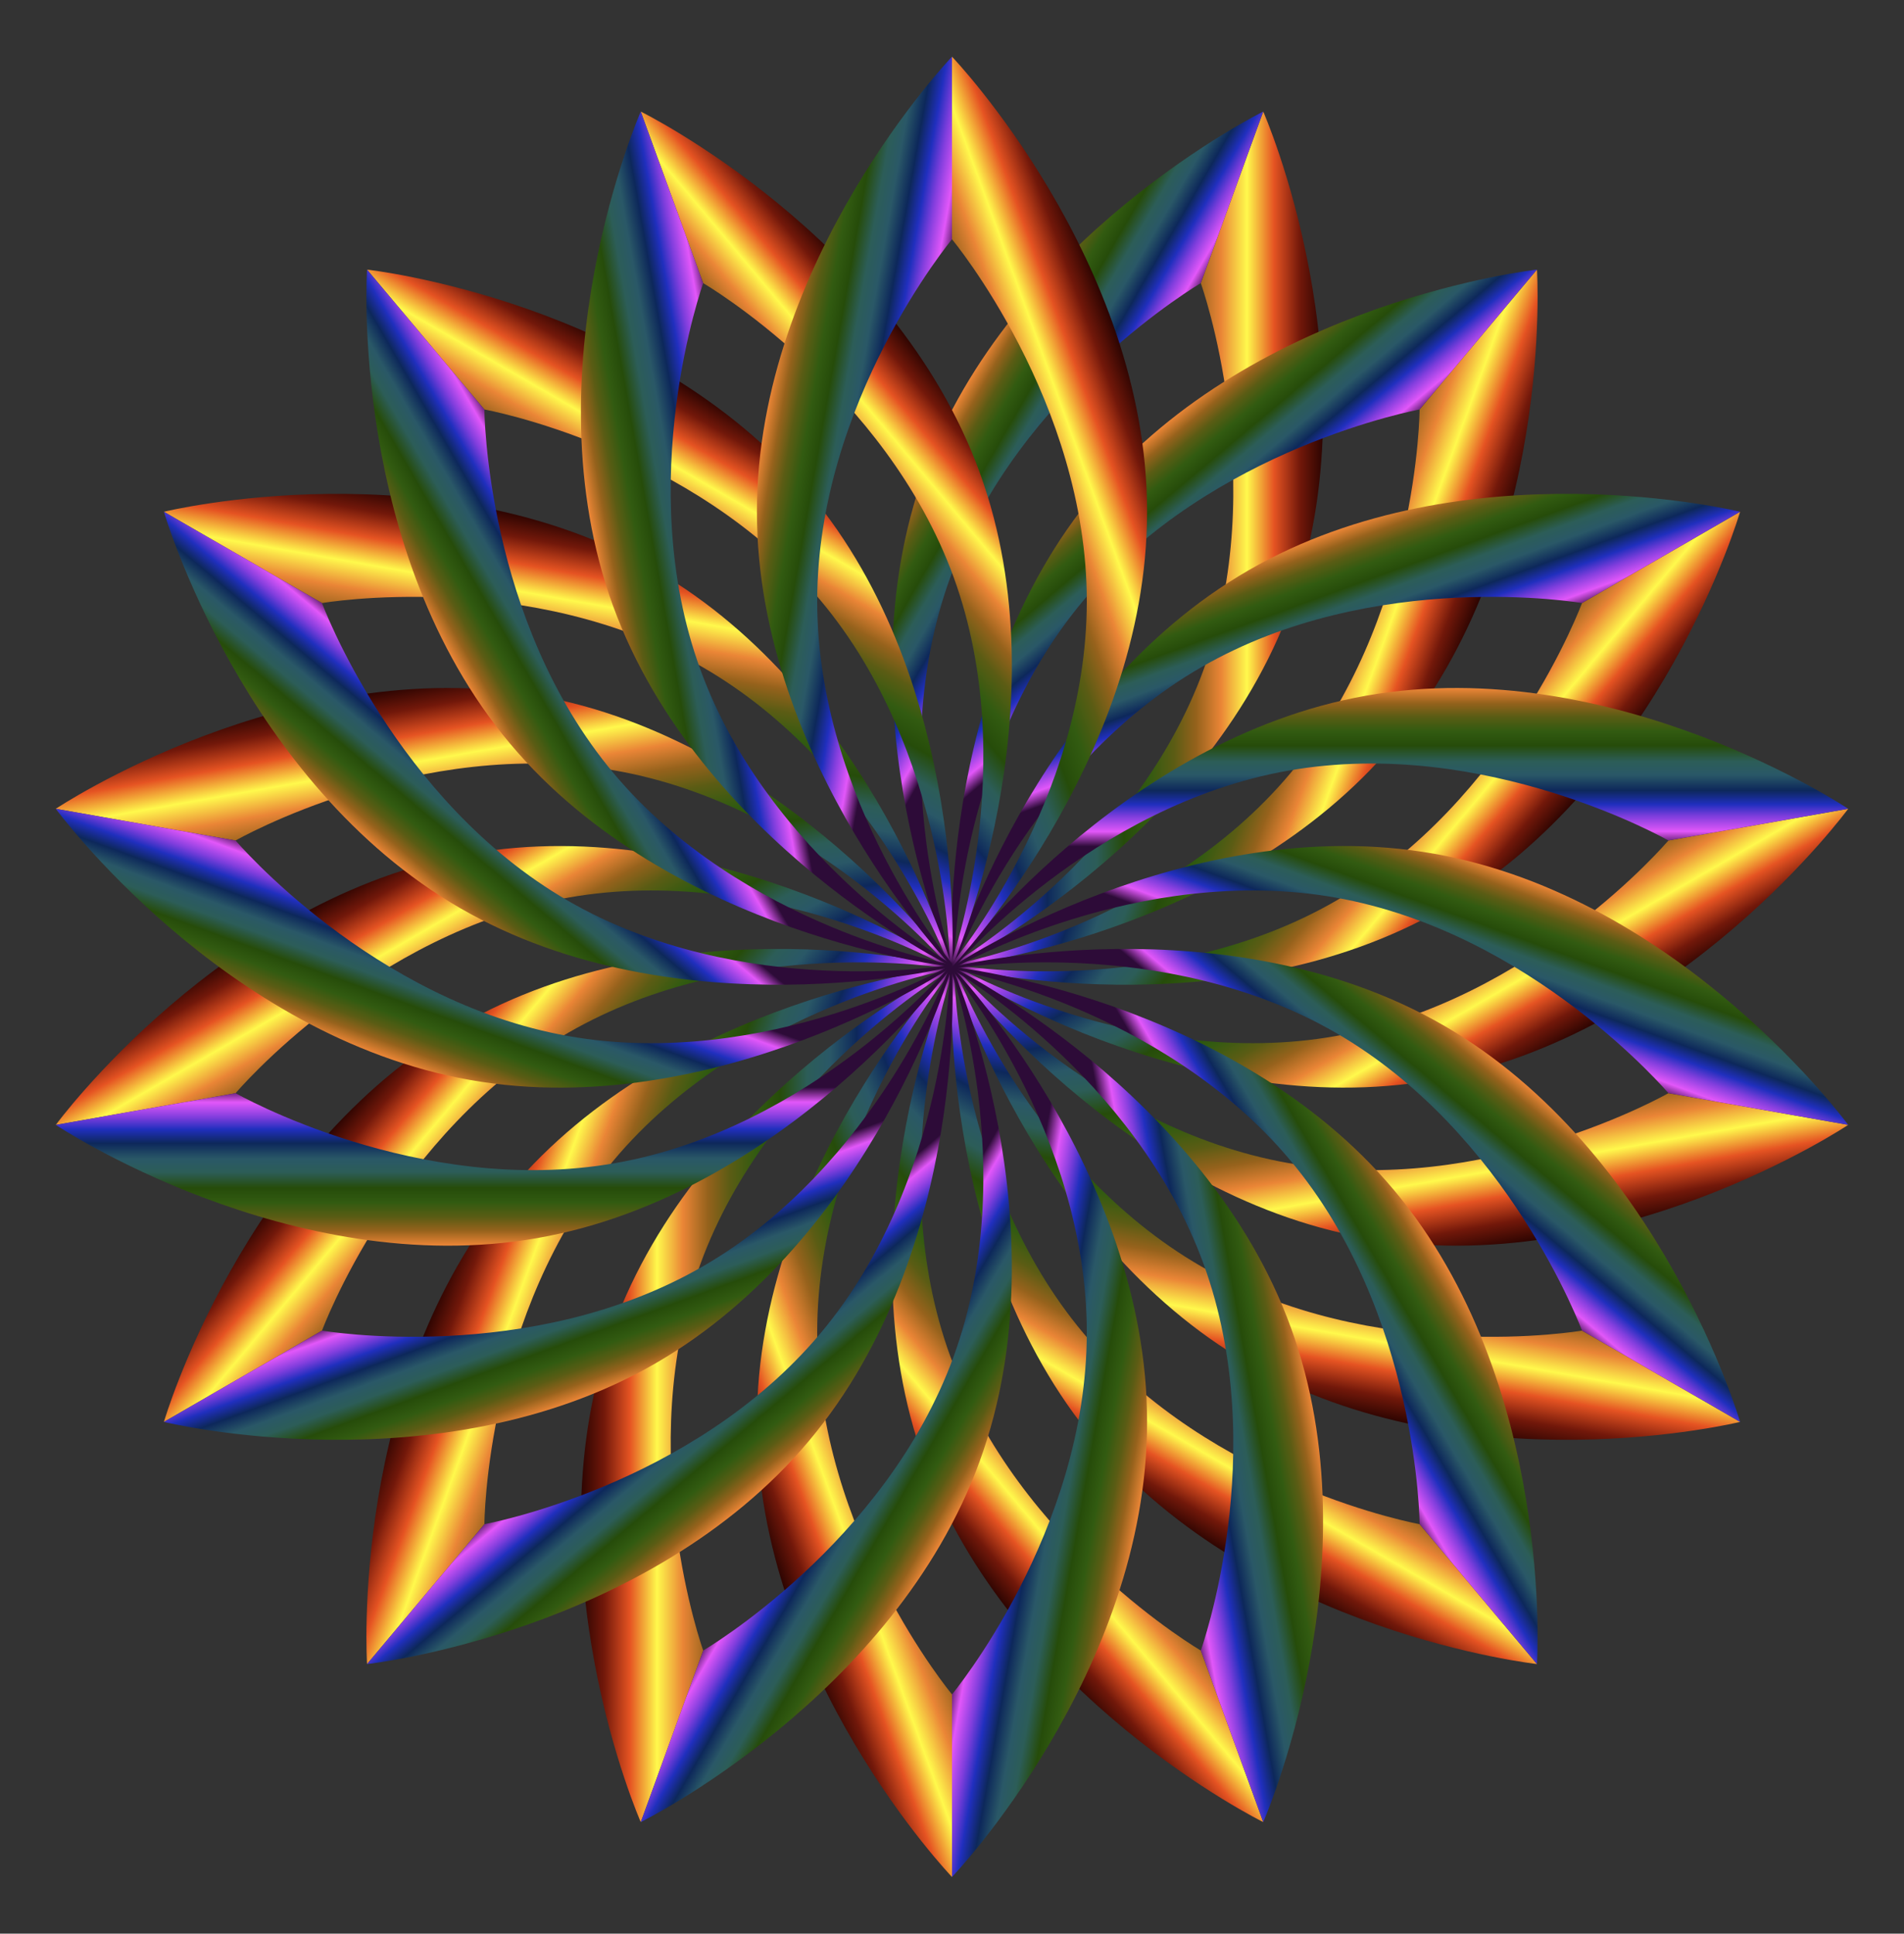 <?xml version="1.0" encoding="utf-8"?>

<!DOCTYPE svg PUBLIC "-//W3C//DTD SVG 1.1//EN" "http://www.w3.org/Graphics/SVG/1.1/DTD/svg11.dtd">
<svg version="1.1" id="Layer_1" xmlns="http://www.w3.org/2000/svg" xmlns:xlink="http://www.w3.org/1999/xlink" x="0px" y="0px"
	 viewBox="0 0 1673.805 1699.627" enable-background="new 0 0 1673.805 1699.627" xml:space="preserve">
<rect x="0" y="0" width="1673.805" height="1699.627" fill="#333333" stroke="none"/>
<g>
	<g>
		
			<linearGradient id="SVGID_1_" gradientUnits="userSpaceOnUse" x1="708.345" y1="496.604" x2="1014.89" y2="385.031" gradientTransform="matrix(0.94 0.342 -0.342 0.94 341.125 -234.988)">
			<stop  offset="0" style="stop-color:#2D0B38"/>
			<stop  offset="0.068" style="stop-color:#E257F9"/>
			<stop  offset="0.136" style="stop-color:#813EDD"/>
			<stop  offset="0.192" style="stop-color:#202FBE"/>
			<stop  offset="0.256" style="stop-color:#0D285B"/>
			<stop  offset="0.328" style="stop-color:#2A5867"/>
			<stop  offset="0.389" style="stop-color:#2C5D58"/>
			<stop  offset="0.462" style="stop-color:#264C0A"/>
			<stop  offset="0.529" style="stop-color:#325B11"/>
			<stop  offset="0.597" style="stop-color:#5B5C14"/>
			<stop  offset="0.658" style="stop-color:#96621C"/>
			<stop  offset="0.724" style="stop-color:#EA8536"/>
			<stop  offset="0.794" style="stop-color:#FFF94C"/>
			<stop  offset="0.867" style="stop-color:#E55322"/>
			<stop  offset="0.937" style="stop-color:#72180A"/>
			<stop  offset="1" style="stop-color:#2B0401"/>
		</linearGradient>
		<path fill="url(#SVGID_1_)" d="M1110.519,98.059l-54.894,150.821c0,0,62.621,174.422,2.506,339.587
			c-60.115,165.165-220.202,258.528-220.202,258.528l-1.026,2.819c0,0,222.408-109.629,297.965-317.221
			S1110.519,98.059,1110.519,98.059z"/>
		
			<linearGradient id="SVGID_2_" gradientUnits="userSpaceOnUse" x1="800.655" y1="443.422" x2="612.181" y2="410.189" gradientTransform="matrix(0.94 0.342 -0.342 0.94 341.125 -234.988)">
			<stop  offset="0" style="stop-color:#2D0B38"/>
			<stop  offset="0.068" style="stop-color:#E257F9"/>
			<stop  offset="0.136" style="stop-color:#813EDD"/>
			<stop  offset="0.192" style="stop-color:#202FBE"/>
			<stop  offset="0.256" style="stop-color:#0D285B"/>
			<stop  offset="0.328" style="stop-color:#2A5867"/>
			<stop  offset="0.389" style="stop-color:#2C5D58"/>
			<stop  offset="0.462" style="stop-color:#264C0A"/>
			<stop  offset="0.529" style="stop-color:#325B11"/>
			<stop  offset="0.597" style="stop-color:#5B5C14"/>
			<stop  offset="0.658" style="stop-color:#96621C"/>
			<stop  offset="0.724" style="stop-color:#EA8536"/>
			<stop  offset="0.794" style="stop-color:#FFF94C"/>
			<stop  offset="0.867" style="stop-color:#E55322"/>
			<stop  offset="0.937" style="stop-color:#72180A"/>
			<stop  offset="1" style="stop-color:#2B0401"/>
		</linearGradient>
		<path fill="url(#SVGID_2_)" d="M835.423,507.408c60.115-165.165,220.202-258.528,220.202-258.528l54.894-150.821
			c0,0-222.408,109.629-297.965,317.221s24.349,434.534,24.349,434.534l1.026-2.819
			C837.929,846.994,775.308,672.572,835.423,507.408z"/>
	</g>
	<g>
		
			<linearGradient id="SVGID_3_" gradientUnits="userSpaceOnUse" x1="708.345" y1="496.604" x2="1014.89" y2="385.031" gradientTransform="matrix(0.766 0.643 -0.643 0.766 742.048 -339.132)">
			<stop  offset="0" style="stop-color:#2D0B38"/>
			<stop  offset="0.068" style="stop-color:#E257F9"/>
			<stop  offset="0.136" style="stop-color:#813EDD"/>
			<stop  offset="0.192" style="stop-color:#202FBE"/>
			<stop  offset="0.256" style="stop-color:#0D285B"/>
			<stop  offset="0.328" style="stop-color:#2A5867"/>
			<stop  offset="0.389" style="stop-color:#2C5D58"/>
			<stop  offset="0.462" style="stop-color:#264C0A"/>
			<stop  offset="0.529" style="stop-color:#325B11"/>
			<stop  offset="0.597" style="stop-color:#5B5C14"/>
			<stop  offset="0.658" style="stop-color:#96621C"/>
			<stop  offset="0.724" style="stop-color:#EA8536"/>
			<stop  offset="0.794" style="stop-color:#FFF94C"/>
			<stop  offset="0.867" style="stop-color:#E55322"/>
			<stop  offset="0.937" style="stop-color:#72180A"/>
			<stop  offset="1" style="stop-color:#2B0401"/>
		</linearGradient>
		<path fill="url(#SVGID_3_)" d="M1351.133,236.978l-103.168,122.95c0,0-0.811,185.321-113.791,319.964
			S838.831,847.515,838.831,847.515l-1.928,2.298c0,0,246.491-26.95,388.492-196.18
			S1351.133,236.978,1351.133,236.978z"/>
		
			<linearGradient id="SVGID_4_" gradientUnits="userSpaceOnUse" x1="800.655" y1="443.422" x2="612.181" y2="410.189" gradientTransform="matrix(0.766 0.643 -0.643 0.766 742.048 -339.132)">
			<stop  offset="0" style="stop-color:#2D0B38"/>
			<stop  offset="0.068" style="stop-color:#E257F9"/>
			<stop  offset="0.136" style="stop-color:#813EDD"/>
			<stop  offset="0.192" style="stop-color:#202FBE"/>
			<stop  offset="0.256" style="stop-color:#0D285B"/>
			<stop  offset="0.328" style="stop-color:#2A5867"/>
			<stop  offset="0.389" style="stop-color:#2C5D58"/>
			<stop  offset="0.462" style="stop-color:#264C0A"/>
			<stop  offset="0.529" style="stop-color:#325B11"/>
			<stop  offset="0.597" style="stop-color:#5B5C14"/>
			<stop  offset="0.658" style="stop-color:#96621C"/>
			<stop  offset="0.724" style="stop-color:#EA8536"/>
			<stop  offset="0.794" style="stop-color:#FFF94C"/>
			<stop  offset="0.867" style="stop-color:#E55322"/>
			<stop  offset="0.937" style="stop-color:#72180A"/>
			<stop  offset="1" style="stop-color:#2B0401"/>
		</linearGradient>
		<path fill="url(#SVGID_4_)" d="M952.622,527.551c112.979-134.644,295.343-167.623,295.343-167.623l103.168-122.95
			c0,0-246.491,26.95-388.492,196.18S836.903,849.813,836.903,849.813l1.928-2.298
			C838.831,847.515,839.643,662.195,952.622,527.551z"/>
	</g>
	<g>
		
			<linearGradient id="SVGID_5_" gradientUnits="userSpaceOnUse" x1="708.345" y1="496.604" x2="1014.89" y2="385.031" gradientTransform="matrix(0.5 0.866 -0.866 0.5 1154.411 -299.872)">
			<stop  offset="0" style="stop-color:#2D0B38"/>
			<stop  offset="0.068" style="stop-color:#E257F9"/>
			<stop  offset="0.136" style="stop-color:#813EDD"/>
			<stop  offset="0.192" style="stop-color:#202FBE"/>
			<stop  offset="0.256" style="stop-color:#0D285B"/>
			<stop  offset="0.328" style="stop-color:#2A5867"/>
			<stop  offset="0.389" style="stop-color:#2C5D58"/>
			<stop  offset="0.462" style="stop-color:#264C0A"/>
			<stop  offset="0.529" style="stop-color:#325B11"/>
			<stop  offset="0.597" style="stop-color:#5B5C14"/>
			<stop  offset="0.658" style="stop-color:#96621C"/>
			<stop  offset="0.724" style="stop-color:#EA8536"/>
			<stop  offset="0.794" style="stop-color:#FFF94C"/>
			<stop  offset="0.867" style="stop-color:#E55322"/>
			<stop  offset="0.937" style="stop-color:#72180A"/>
			<stop  offset="1" style="stop-color:#2B0401"/>
		</linearGradient>
		<path fill="url(#SVGID_5_)" d="M1529.723,449.813l-138.997,80.25c0,0-64.146,173.867-216.363,261.749
			s-334.863,56.501-334.863,56.501l-2.598,1.5c0,0,240.843,58.98,432.16-51.477S1529.723,449.813,1529.723,449.813z"/>
		
			<linearGradient id="SVGID_6_" gradientUnits="userSpaceOnUse" x1="800.655" y1="443.422" x2="612.181" y2="410.189" gradientTransform="matrix(0.5 0.866 -0.866 0.5 1154.411 -299.872)">
			<stop  offset="0" style="stop-color:#2D0B38"/>
			<stop  offset="0.068" style="stop-color:#E257F9"/>
			<stop  offset="0.136" style="stop-color:#813EDD"/>
			<stop  offset="0.192" style="stop-color:#202FBE"/>
			<stop  offset="0.256" style="stop-color:#0D285B"/>
			<stop  offset="0.328" style="stop-color:#2A5867"/>
			<stop  offset="0.389" style="stop-color:#2C5D58"/>
			<stop  offset="0.462" style="stop-color:#264C0A"/>
			<stop  offset="0.529" style="stop-color:#325B11"/>
			<stop  offset="0.597" style="stop-color:#5B5C14"/>
			<stop  offset="0.658" style="stop-color:#96621C"/>
			<stop  offset="0.724" style="stop-color:#EA8536"/>
			<stop  offset="0.794" style="stop-color:#FFF94C"/>
			<stop  offset="0.867" style="stop-color:#E55322"/>
			<stop  offset="0.937" style="stop-color:#72180A"/>
			<stop  offset="1" style="stop-color:#2B0401"/>
		</linearGradient>
		<path fill="url(#SVGID_6_)" d="M1055.863,586.564c152.217-87.882,334.863-56.501,334.863-56.501l138.997-80.25
			c0,0-240.843-58.98-432.16,51.477S836.903,849.813,836.903,849.813l2.598-1.5
			C839.501,848.313,903.647,674.447,1055.863,586.564z"/>
	</g>
	<g>
		
			<linearGradient id="SVGID_7_" gradientUnits="userSpaceOnUse" x1="708.345" y1="496.604" x2="1014.89" y2="385.031" gradientTransform="matrix(0.174 0.985 -0.985 0.174 1528.479 -121.944)">
			<stop  offset="0" style="stop-color:#2D0B38"/>
			<stop  offset="0.068" style="stop-color:#E257F9"/>
			<stop  offset="0.136" style="stop-color:#813EDD"/>
			<stop  offset="0.192" style="stop-color:#202FBE"/>
			<stop  offset="0.256" style="stop-color:#0D285B"/>
			<stop  offset="0.328" style="stop-color:#2A5867"/>
			<stop  offset="0.389" style="stop-color:#2C5D58"/>
			<stop  offset="0.462" style="stop-color:#264C0A"/>
			<stop  offset="0.529" style="stop-color:#325B11"/>
			<stop  offset="0.597" style="stop-color:#5B5C14"/>
			<stop  offset="0.658" style="stop-color:#96621C"/>
			<stop  offset="0.724" style="stop-color:#EA8536"/>
			<stop  offset="0.794" style="stop-color:#FFF94C"/>
			<stop  offset="0.867" style="stop-color:#E55322"/>
			<stop  offset="0.937" style="stop-color:#72180A"/>
			<stop  offset="1" style="stop-color:#2B0401"/>
		</linearGradient>
		<path fill="url(#SVGID_7_)" d="M1624.749,710.895l-158.062,27.87c0,0-119.743,141.442-292.838,171.963
			c-173.094,30.521-333.992-61.436-333.992-61.436l-2.954,0.521c0,0,206.146,137.797,423.704,99.435
			C1478.164,910.887,1624.749,710.895,1624.749,710.895z"/>
		
			<linearGradient id="SVGID_8_" gradientUnits="userSpaceOnUse" x1="800.655" y1="443.422" x2="612.181" y2="410.189" gradientTransform="matrix(0.174 0.985 -0.985 0.174 1528.479 -121.944)">
			<stop  offset="0" style="stop-color:#2D0B38"/>
			<stop  offset="0.068" style="stop-color:#E257F9"/>
			<stop  offset="0.136" style="stop-color:#813EDD"/>
			<stop  offset="0.192" style="stop-color:#202FBE"/>
			<stop  offset="0.256" style="stop-color:#0D285B"/>
			<stop  offset="0.328" style="stop-color:#2A5867"/>
			<stop  offset="0.389" style="stop-color:#2C5D58"/>
			<stop  offset="0.462" style="stop-color:#264C0A"/>
			<stop  offset="0.529" style="stop-color:#325B11"/>
			<stop  offset="0.597" style="stop-color:#5B5C14"/>
			<stop  offset="0.658" style="stop-color:#96621C"/>
			<stop  offset="0.724" style="stop-color:#EA8536"/>
			<stop  offset="0.794" style="stop-color:#FFF94C"/>
			<stop  offset="0.867" style="stop-color:#E55322"/>
			<stop  offset="0.937" style="stop-color:#72180A"/>
			<stop  offset="1" style="stop-color:#2B0401"/>
		</linearGradient>
		<path fill="url(#SVGID_8_)" d="M1132.695,677.329c173.094-30.521,333.992,61.436,333.992,61.436l158.062-27.87
			c0,0-206.146-137.797-423.704-99.435c-217.558,38.361-364.142,238.354-364.142,238.354l2.954-0.521
			C839.857,849.292,959.601,707.85,1132.695,677.329z"/>
	</g>
	<g>
		
			<linearGradient id="SVGID_9_" gradientUnits="userSpaceOnUse" x1="708.345" y1="496.604" x2="1014.89" y2="385.031" gradientTransform="matrix(-0.174 0.985 -0.985 -0.174 1819.132 173.194)">
			<stop  offset="0" style="stop-color:#2D0B38"/>
			<stop  offset="0.068" style="stop-color:#E257F9"/>
			<stop  offset="0.136" style="stop-color:#813EDD"/>
			<stop  offset="0.192" style="stop-color:#202FBE"/>
			<stop  offset="0.256" style="stop-color:#0D285B"/>
			<stop  offset="0.328" style="stop-color:#2A5867"/>
			<stop  offset="0.389" style="stop-color:#2C5D58"/>
			<stop  offset="0.462" style="stop-color:#264C0A"/>
			<stop  offset="0.529" style="stop-color:#325B11"/>
			<stop  offset="0.597" style="stop-color:#5B5C14"/>
			<stop  offset="0.658" style="stop-color:#96621C"/>
			<stop  offset="0.724" style="stop-color:#EA8536"/>
			<stop  offset="0.794" style="stop-color:#FFF94C"/>
			<stop  offset="0.867" style="stop-color:#E55322"/>
			<stop  offset="0.937" style="stop-color:#72180A"/>
			<stop  offset="1" style="stop-color:#2B0401"/>
		</linearGradient>
		<path fill="url(#SVGID_9_)" d="M1624.749,988.732l-158.062-27.87c0,0-160.898,91.957-333.992,61.436
			S839.857,850.334,839.857,850.334l-2.954-0.521c0,0,146.585,199.993,364.142,238.354
			C1418.603,1126.528,1624.749,988.732,1624.749,988.732z"/>
		
			<linearGradient id="SVGID_10_" gradientUnits="userSpaceOnUse" x1="800.655" y1="443.422" x2="612.181" y2="410.189" gradientTransform="matrix(-0.174 0.985 -0.985 -0.174 1819.132 173.194)">
			<stop  offset="0" style="stop-color:#2D0B38"/>
			<stop  offset="0.068" style="stop-color:#E257F9"/>
			<stop  offset="0.136" style="stop-color:#813EDD"/>
			<stop  offset="0.192" style="stop-color:#202FBE"/>
			<stop  offset="0.256" style="stop-color:#0D285B"/>
			<stop  offset="0.328" style="stop-color:#2A5867"/>
			<stop  offset="0.389" style="stop-color:#2C5D58"/>
			<stop  offset="0.462" style="stop-color:#264C0A"/>
			<stop  offset="0.529" style="stop-color:#325B11"/>
			<stop  offset="0.597" style="stop-color:#5B5C14"/>
			<stop  offset="0.658" style="stop-color:#96621C"/>
			<stop  offset="0.724" style="stop-color:#EA8536"/>
			<stop  offset="0.794" style="stop-color:#FFF94C"/>
			<stop  offset="0.867" style="stop-color:#E55322"/>
			<stop  offset="0.937" style="stop-color:#72180A"/>
			<stop  offset="1" style="stop-color:#2B0401"/>
		</linearGradient>
		<path fill="url(#SVGID_10_)" d="M1173.85,788.898c173.094,30.521,292.838,171.963,292.838,171.963l158.062,27.87
			c0,0-146.585-199.993-364.142-238.354c-217.558-38.361-423.704,99.435-423.704,99.435l2.954,0.521
			C839.857,850.334,1000.755,758.377,1173.85,788.898z"/>
	</g>
	<g>
		
			<linearGradient id="SVGID_11_" gradientUnits="userSpaceOnUse" x1="708.345" y1="496.604" x2="1014.89" y2="385.031" gradientTransform="matrix(-0.5 0.866 -0.866 -0.5 1991.314 549.941)">
			<stop  offset="0" style="stop-color:#2D0B38"/>
			<stop  offset="0.068" style="stop-color:#E257F9"/>
			<stop  offset="0.136" style="stop-color:#813EDD"/>
			<stop  offset="0.192" style="stop-color:#202FBE"/>
			<stop  offset="0.256" style="stop-color:#0D285B"/>
			<stop  offset="0.328" style="stop-color:#2A5867"/>
			<stop  offset="0.389" style="stop-color:#2C5D58"/>
			<stop  offset="0.462" style="stop-color:#264C0A"/>
			<stop  offset="0.529" style="stop-color:#325B11"/>
			<stop  offset="0.597" style="stop-color:#5B5C14"/>
			<stop  offset="0.658" style="stop-color:#96621C"/>
			<stop  offset="0.724" style="stop-color:#EA8536"/>
			<stop  offset="0.794" style="stop-color:#FFF94C"/>
			<stop  offset="0.867" style="stop-color:#E55322"/>
			<stop  offset="0.937" style="stop-color:#72180A"/>
			<stop  offset="1" style="stop-color:#2B0401"/>
		</linearGradient>
		<path fill="url(#SVGID_11_)" d="M1529.723,1249.813l-138.997-80.25c0,0-182.646,31.381-334.863-56.501
			s-216.363-261.749-216.363-261.749l-2.598-1.5c0,0,69.343,238.066,260.66,348.523
			C1288.88,1308.794,1529.723,1249.813,1529.723,1249.813z"/>
		
			<linearGradient id="SVGID_12_" gradientUnits="userSpaceOnUse" x1="800.655" y1="443.422" x2="612.181" y2="410.189" gradientTransform="matrix(-0.5 0.866 -0.866 -0.5 1991.314 549.941)">
			<stop  offset="0" style="stop-color:#2D0B38"/>
			<stop  offset="0.068" style="stop-color:#E257F9"/>
			<stop  offset="0.136" style="stop-color:#813EDD"/>
			<stop  offset="0.192" style="stop-color:#202FBE"/>
			<stop  offset="0.256" style="stop-color:#0D285B"/>
			<stop  offset="0.328" style="stop-color:#2A5867"/>
			<stop  offset="0.389" style="stop-color:#2C5D58"/>
			<stop  offset="0.462" style="stop-color:#264C0A"/>
			<stop  offset="0.529" style="stop-color:#325B11"/>
			<stop  offset="0.597" style="stop-color:#5B5C14"/>
			<stop  offset="0.658" style="stop-color:#96621C"/>
			<stop  offset="0.724" style="stop-color:#EA8536"/>
			<stop  offset="0.794" style="stop-color:#FFF94C"/>
			<stop  offset="0.867" style="stop-color:#E55322"/>
			<stop  offset="0.937" style="stop-color:#72180A"/>
			<stop  offset="1" style="stop-color:#2B0401"/>
		</linearGradient>
		<path fill="url(#SVGID_12_)" d="M1174.363,907.814c152.217,87.882,216.363,261.749,216.363,261.749l138.997,80.25
			c0,0-69.343-238.066-260.66-348.523s-432.16-51.477-432.16-51.477l2.598,1.5
			C839.501,851.313,1022.147,819.932,1174.363,907.814z"/>
	</g>
	<g>
		
			<linearGradient id="SVGID_13_" gradientUnits="userSpaceOnUse" x1="708.345" y1="496.604" x2="1014.89" y2="385.031" gradientTransform="matrix(-0.766 0.643 -0.643 -0.766 2024.257 962.857)">
			<stop  offset="0" style="stop-color:#2D0B38"/>
			<stop  offset="0.068" style="stop-color:#E257F9"/>
			<stop  offset="0.136" style="stop-color:#813EDD"/>
			<stop  offset="0.192" style="stop-color:#202FBE"/>
			<stop  offset="0.256" style="stop-color:#0D285B"/>
			<stop  offset="0.328" style="stop-color:#2A5867"/>
			<stop  offset="0.389" style="stop-color:#2C5D58"/>
			<stop  offset="0.462" style="stop-color:#264C0A"/>
			<stop  offset="0.529" style="stop-color:#325B11"/>
			<stop  offset="0.597" style="stop-color:#5B5C14"/>
			<stop  offset="0.658" style="stop-color:#96621C"/>
			<stop  offset="0.724" style="stop-color:#EA8536"/>
			<stop  offset="0.794" style="stop-color:#FFF94C"/>
			<stop  offset="0.867" style="stop-color:#E55322"/>
			<stop  offset="0.937" style="stop-color:#72180A"/>
			<stop  offset="1" style="stop-color:#2B0401"/>
		</linearGradient>
		<path fill="url(#SVGID_13_)" d="M1351.133,1462.649l-103.168-122.95c0,0-182.364-32.98-295.343-167.623
			S838.831,852.111,838.831,852.111l-1.928-2.298c0,0-16.262,247.426,125.739,416.656
			S1351.133,1462.649,1351.133,1462.649z"/>
		
			<linearGradient id="SVGID_14_" gradientUnits="userSpaceOnUse" x1="800.655" y1="443.422" x2="612.181" y2="410.189" gradientTransform="matrix(-0.766 0.643 -0.643 -0.766 2024.257 962.857)">
			<stop  offset="0" style="stop-color:#2D0B38"/>
			<stop  offset="0.068" style="stop-color:#E257F9"/>
			<stop  offset="0.136" style="stop-color:#813EDD"/>
			<stop  offset="0.192" style="stop-color:#202FBE"/>
			<stop  offset="0.256" style="stop-color:#0D285B"/>
			<stop  offset="0.328" style="stop-color:#2A5867"/>
			<stop  offset="0.389" style="stop-color:#2C5D58"/>
			<stop  offset="0.462" style="stop-color:#264C0A"/>
			<stop  offset="0.529" style="stop-color:#325B11"/>
			<stop  offset="0.597" style="stop-color:#5B5C14"/>
			<stop  offset="0.658" style="stop-color:#96621C"/>
			<stop  offset="0.724" style="stop-color:#EA8536"/>
			<stop  offset="0.794" style="stop-color:#FFF94C"/>
			<stop  offset="0.867" style="stop-color:#E55322"/>
			<stop  offset="0.937" style="stop-color:#72180A"/>
			<stop  offset="1" style="stop-color:#2B0401"/>
		</linearGradient>
		<path fill="url(#SVGID_14_)" d="M1134.175,1019.735c112.979,134.643,113.791,319.964,113.791,319.964l103.168,122.95
			c0,0,16.262-247.426-125.739-416.656S836.903,849.813,836.903,849.813l1.928,2.298
			C838.831,852.111,1021.195,885.091,1134.175,1019.735z"/>
	</g>
	<g>
		
			<linearGradient id="SVGID_15_" gradientUnits="userSpaceOnUse" x1="708.345" y1="496.604" x2="1014.89" y2="385.031" gradientTransform="matrix(-0.94 0.342 -0.342 -0.94 1913.987 1362.139)">
			<stop  offset="0" style="stop-color:#2D0B38"/>
			<stop  offset="0.068" style="stop-color:#E257F9"/>
			<stop  offset="0.136" style="stop-color:#813EDD"/>
			<stop  offset="0.192" style="stop-color:#202FBE"/>
			<stop  offset="0.256" style="stop-color:#0D285B"/>
			<stop  offset="0.328" style="stop-color:#2A5867"/>
			<stop  offset="0.389" style="stop-color:#2C5D58"/>
			<stop  offset="0.462" style="stop-color:#264C0A"/>
			<stop  offset="0.529" style="stop-color:#325B11"/>
			<stop  offset="0.597" style="stop-color:#5B5C14"/>
			<stop  offset="0.658" style="stop-color:#96621C"/>
			<stop  offset="0.724" style="stop-color:#EA8536"/>
			<stop  offset="0.794" style="stop-color:#FFF94C"/>
			<stop  offset="0.867" style="stop-color:#E55322"/>
			<stop  offset="0.937" style="stop-color:#72180A"/>
			<stop  offset="1" style="stop-color:#2B0401"/>
		</linearGradient>
		<path fill="url(#SVGID_15_)" d="M1110.519,1601.568l-54.894-150.821c0,0-160.086-93.363-220.202-258.528
			s2.506-339.587,2.506-339.587l-1.026-2.819c0,0-99.906,226.942-24.349,434.534
			C888.111,1491.938,1110.519,1601.568,1110.519,1601.568z"/>
		
			<linearGradient id="SVGID_16_" gradientUnits="userSpaceOnUse" x1="800.655" y1="443.422" x2="612.181" y2="410.189" gradientTransform="matrix(-0.94 0.342 -0.342 -0.94 1913.987 1362.139)">
			<stop  offset="0" style="stop-color:#2D0B38"/>
			<stop  offset="0.068" style="stop-color:#E257F9"/>
			<stop  offset="0.136" style="stop-color:#813EDD"/>
			<stop  offset="0.192" style="stop-color:#202FBE"/>
			<stop  offset="0.256" style="stop-color:#0D285B"/>
			<stop  offset="0.328" style="stop-color:#2A5867"/>
			<stop  offset="0.389" style="stop-color:#2C5D58"/>
			<stop  offset="0.462" style="stop-color:#264C0A"/>
			<stop  offset="0.529" style="stop-color:#325B11"/>
			<stop  offset="0.597" style="stop-color:#5B5C14"/>
			<stop  offset="0.658" style="stop-color:#96621C"/>
			<stop  offset="0.724" style="stop-color:#EA8536"/>
			<stop  offset="0.794" style="stop-color:#FFF94C"/>
			<stop  offset="0.867" style="stop-color:#E55322"/>
			<stop  offset="0.937" style="stop-color:#72180A"/>
			<stop  offset="1" style="stop-color:#2B0401"/>
		</linearGradient>
		<path fill="url(#SVGID_16_)" d="M1058.13,1111.16c60.115,165.165-2.506,339.587-2.506,339.587l54.894,150.821
			c0,0,99.906-226.942,24.349-434.534S836.903,849.813,836.903,849.813l1.026,2.819
			C837.929,852.632,998.015,945.995,1058.13,1111.16z"/>
	</g>
	<g>
		
			<linearGradient id="SVGID_17_" gradientUnits="userSpaceOnUse" x1="708.345" y1="496.604" x2="1014.89" y2="385.031" gradientTransform="matrix(-1 0 0 -1 1673.805 1699.627)">
			<stop  offset="0" style="stop-color:#2D0B38"/>
			<stop  offset="0.068" style="stop-color:#E257F9"/>
			<stop  offset="0.136" style="stop-color:#813EDD"/>
			<stop  offset="0.192" style="stop-color:#202FBE"/>
			<stop  offset="0.256" style="stop-color:#0D285B"/>
			<stop  offset="0.328" style="stop-color:#2A5867"/>
			<stop  offset="0.389" style="stop-color:#2C5D58"/>
			<stop  offset="0.462" style="stop-color:#264C0A"/>
			<stop  offset="0.529" style="stop-color:#325B11"/>
			<stop  offset="0.597" style="stop-color:#5B5C14"/>
			<stop  offset="0.658" style="stop-color:#96621C"/>
			<stop  offset="0.724" style="stop-color:#EA8536"/>
			<stop  offset="0.794" style="stop-color:#FFF94C"/>
			<stop  offset="0.867" style="stop-color:#E55322"/>
			<stop  offset="0.937" style="stop-color:#72180A"/>
			<stop  offset="1" style="stop-color:#2B0401"/>
		</linearGradient>
		<path fill="url(#SVGID_17_)" d="M836.903,1649.813v-160.5c0,0-118.5-142.485-118.5-318.25s118.5-318.25,118.5-318.25v-3
			c0,0-171.5,179.086-171.5,400S836.903,1649.813,836.903,1649.813z"/>
		
			<linearGradient id="SVGID_18_" gradientUnits="userSpaceOnUse" x1="800.655" y1="443.422" x2="612.181" y2="410.189" gradientTransform="matrix(-1 0 0 -1 1673.805 1699.627)">
			<stop  offset="0" style="stop-color:#2D0B38"/>
			<stop  offset="0.068" style="stop-color:#E257F9"/>
			<stop  offset="0.136" style="stop-color:#813EDD"/>
			<stop  offset="0.192" style="stop-color:#202FBE"/>
			<stop  offset="0.256" style="stop-color:#0D285B"/>
			<stop  offset="0.328" style="stop-color:#2A5867"/>
			<stop  offset="0.389" style="stop-color:#2C5D58"/>
			<stop  offset="0.462" style="stop-color:#264C0A"/>
			<stop  offset="0.529" style="stop-color:#325B11"/>
			<stop  offset="0.597" style="stop-color:#5B5C14"/>
			<stop  offset="0.658" style="stop-color:#96621C"/>
			<stop  offset="0.724" style="stop-color:#EA8536"/>
			<stop  offset="0.794" style="stop-color:#FFF94C"/>
			<stop  offset="0.867" style="stop-color:#E55322"/>
			<stop  offset="0.937" style="stop-color:#72180A"/>
			<stop  offset="1" style="stop-color:#2B0401"/>
		</linearGradient>
		<path fill="url(#SVGID_18_)" d="M955.403,1171.063c0,175.765-118.5,318.25-118.5,318.25v160.5c0,0,171.5-179.086,171.5-400
			s-171.5-400-171.5-400v3C836.903,852.813,955.403,995.299,955.403,1171.063z"/>
	</g>
	<g>
		
			<linearGradient id="SVGID_19_" gradientUnits="userSpaceOnUse" x1="708.345" y1="496.604" x2="1014.89" y2="385.031" gradientTransform="matrix(-0.94 -0.342 0.342 -0.94 1332.681 1934.614)">
			<stop  offset="0" style="stop-color:#2D0B38"/>
			<stop  offset="0.068" style="stop-color:#E257F9"/>
			<stop  offset="0.136" style="stop-color:#813EDD"/>
			<stop  offset="0.192" style="stop-color:#202FBE"/>
			<stop  offset="0.256" style="stop-color:#0D285B"/>
			<stop  offset="0.328" style="stop-color:#2A5867"/>
			<stop  offset="0.389" style="stop-color:#2C5D58"/>
			<stop  offset="0.462" style="stop-color:#264C0A"/>
			<stop  offset="0.529" style="stop-color:#325B11"/>
			<stop  offset="0.597" style="stop-color:#5B5C14"/>
			<stop  offset="0.658" style="stop-color:#96621C"/>
			<stop  offset="0.724" style="stop-color:#EA8536"/>
			<stop  offset="0.794" style="stop-color:#FFF94C"/>
			<stop  offset="0.867" style="stop-color:#E55322"/>
			<stop  offset="0.937" style="stop-color:#72180A"/>
			<stop  offset="1" style="stop-color:#2B0401"/>
		</linearGradient>
		<path fill="url(#SVGID_19_)" d="M563.287,1601.568l54.894-150.821c0,0-62.621-174.422-2.506-339.587
			s220.202-258.528,220.202-258.528l1.026-2.819c0,0-222.408,109.629-297.965,317.221
			S563.287,1601.568,563.287,1601.568z"/>
		
			<linearGradient id="SVGID_20_" gradientUnits="userSpaceOnUse" x1="800.655" y1="443.422" x2="612.181" y2="410.189" gradientTransform="matrix(-0.94 -0.342 0.342 -0.94 1332.681 1934.614)">
			<stop  offset="0" style="stop-color:#2D0B38"/>
			<stop  offset="0.068" style="stop-color:#E257F9"/>
			<stop  offset="0.136" style="stop-color:#813EDD"/>
			<stop  offset="0.192" style="stop-color:#202FBE"/>
			<stop  offset="0.256" style="stop-color:#0D285B"/>
			<stop  offset="0.328" style="stop-color:#2A5867"/>
			<stop  offset="0.389" style="stop-color:#2C5D58"/>
			<stop  offset="0.462" style="stop-color:#264C0A"/>
			<stop  offset="0.529" style="stop-color:#325B11"/>
			<stop  offset="0.597" style="stop-color:#5B5C14"/>
			<stop  offset="0.658" style="stop-color:#96621C"/>
			<stop  offset="0.724" style="stop-color:#EA8536"/>
			<stop  offset="0.794" style="stop-color:#FFF94C"/>
			<stop  offset="0.867" style="stop-color:#E55322"/>
			<stop  offset="0.937" style="stop-color:#72180A"/>
			<stop  offset="1" style="stop-color:#2B0401"/>
		</linearGradient>
		<path fill="url(#SVGID_20_)" d="M838.382,1192.219c-60.115,165.165-220.202,258.528-220.202,258.528l-54.894,150.821
			c0,0,222.408-109.629,297.965-317.221c75.557-207.591-24.349-434.534-24.349-434.534l-1.026,2.819
			C835.877,852.632,898.497,1027.054,838.382,1192.219z"/>
	</g>
	<g>
		
			<linearGradient id="SVGID_21_" gradientUnits="userSpaceOnUse" x1="708.345" y1="496.604" x2="1014.89" y2="385.031" gradientTransform="matrix(-0.766 -0.643 0.643 -0.766 931.758 2038.759)">
			<stop  offset="0" style="stop-color:#2D0B38"/>
			<stop  offset="0.068" style="stop-color:#E257F9"/>
			<stop  offset="0.136" style="stop-color:#813EDD"/>
			<stop  offset="0.192" style="stop-color:#202FBE"/>
			<stop  offset="0.256" style="stop-color:#0D285B"/>
			<stop  offset="0.328" style="stop-color:#2A5867"/>
			<stop  offset="0.389" style="stop-color:#2C5D58"/>
			<stop  offset="0.462" style="stop-color:#264C0A"/>
			<stop  offset="0.529" style="stop-color:#325B11"/>
			<stop  offset="0.597" style="stop-color:#5B5C14"/>
			<stop  offset="0.658" style="stop-color:#96621C"/>
			<stop  offset="0.724" style="stop-color:#EA8536"/>
			<stop  offset="0.794" style="stop-color:#FFF94C"/>
			<stop  offset="0.867" style="stop-color:#E55322"/>
			<stop  offset="0.937" style="stop-color:#72180A"/>
			<stop  offset="1" style="stop-color:#2B0401"/>
		</linearGradient>
		<path fill="url(#SVGID_21_)" d="M322.673,1462.649l103.167-122.95c0,0,0.812-185.32,113.791-319.964
			s295.343-167.623,295.343-167.623l1.928-2.298c0,0-246.491,26.95-388.492,196.18
			S322.673,1462.649,322.673,1462.649z"/>
		
			<linearGradient id="SVGID_22_" gradientUnits="userSpaceOnUse" x1="800.655" y1="443.422" x2="612.181" y2="410.189" gradientTransform="matrix(-0.766 -0.643 0.643 -0.766 931.758 2038.759)">
			<stop  offset="0" style="stop-color:#2D0B38"/>
			<stop  offset="0.068" style="stop-color:#E257F9"/>
			<stop  offset="0.136" style="stop-color:#813EDD"/>
			<stop  offset="0.192" style="stop-color:#202FBE"/>
			<stop  offset="0.256" style="stop-color:#0D285B"/>
			<stop  offset="0.328" style="stop-color:#2A5867"/>
			<stop  offset="0.389" style="stop-color:#2C5D58"/>
			<stop  offset="0.462" style="stop-color:#264C0A"/>
			<stop  offset="0.529" style="stop-color:#325B11"/>
			<stop  offset="0.597" style="stop-color:#5B5C14"/>
			<stop  offset="0.658" style="stop-color:#96621C"/>
			<stop  offset="0.724" style="stop-color:#EA8536"/>
			<stop  offset="0.794" style="stop-color:#FFF94C"/>
			<stop  offset="0.867" style="stop-color:#E55322"/>
			<stop  offset="0.937" style="stop-color:#72180A"/>
			<stop  offset="1" style="stop-color:#2B0401"/>
		</linearGradient>
		<path fill="url(#SVGID_22_)" d="M721.183,1172.075c-112.979,134.644-295.343,167.623-295.343,167.623l-103.167,122.95
			c0,0,246.491-26.95,388.492-196.18s125.738-416.656,125.738-416.656l-1.928,2.298
			C834.974,852.111,834.163,1037.432,721.183,1172.075z"/>
	</g>
	<g>
		
			<linearGradient id="SVGID_23_" gradientUnits="userSpaceOnUse" x1="708.345" y1="496.604" x2="1014.89" y2="385.031" gradientTransform="matrix(-0.5 -0.866 0.866 -0.5 519.394 1999.499)">
			<stop  offset="0" style="stop-color:#2D0B38"/>
			<stop  offset="0.068" style="stop-color:#E257F9"/>
			<stop  offset="0.136" style="stop-color:#813EDD"/>
			<stop  offset="0.192" style="stop-color:#202FBE"/>
			<stop  offset="0.256" style="stop-color:#0D285B"/>
			<stop  offset="0.328" style="stop-color:#2A5867"/>
			<stop  offset="0.389" style="stop-color:#2C5D58"/>
			<stop  offset="0.462" style="stop-color:#264C0A"/>
			<stop  offset="0.529" style="stop-color:#325B11"/>
			<stop  offset="0.597" style="stop-color:#5B5C14"/>
			<stop  offset="0.658" style="stop-color:#96621C"/>
			<stop  offset="0.724" style="stop-color:#EA8536"/>
			<stop  offset="0.794" style="stop-color:#FFF94C"/>
			<stop  offset="0.867" style="stop-color:#E55322"/>
			<stop  offset="0.937" style="stop-color:#72180A"/>
			<stop  offset="1" style="stop-color:#2B0401"/>
		</linearGradient>
		<path fill="url(#SVGID_23_)" d="M144.083,1249.813l138.997-80.25c0,0,64.146-173.867,216.363-261.749
			s334.863-56.501,334.863-56.501l2.598-1.5c0,0-240.843-58.98-432.16,51.477S144.083,1249.813,144.083,1249.813z"/>
		
			<linearGradient id="SVGID_24_" gradientUnits="userSpaceOnUse" x1="800.655" y1="443.422" x2="612.181" y2="410.189" gradientTransform="matrix(-0.5 -0.866 0.866 -0.5 519.394 1999.499)">
			<stop  offset="0" style="stop-color:#2D0B38"/>
			<stop  offset="0.068" style="stop-color:#E257F9"/>
			<stop  offset="0.136" style="stop-color:#813EDD"/>
			<stop  offset="0.192" style="stop-color:#202FBE"/>
			<stop  offset="0.256" style="stop-color:#0D285B"/>
			<stop  offset="0.328" style="stop-color:#2A5867"/>
			<stop  offset="0.389" style="stop-color:#2C5D58"/>
			<stop  offset="0.462" style="stop-color:#264C0A"/>
			<stop  offset="0.529" style="stop-color:#325B11"/>
			<stop  offset="0.597" style="stop-color:#5B5C14"/>
			<stop  offset="0.658" style="stop-color:#96621C"/>
			<stop  offset="0.724" style="stop-color:#EA8536"/>
			<stop  offset="0.794" style="stop-color:#FFF94C"/>
			<stop  offset="0.867" style="stop-color:#E55322"/>
			<stop  offset="0.937" style="stop-color:#72180A"/>
			<stop  offset="1" style="stop-color:#2B0401"/>
		</linearGradient>
		<path fill="url(#SVGID_24_)" d="M617.942,1113.062c-152.217,87.882-334.863,56.501-334.863,56.501l-138.997,80.25
			c0,0,240.843,58.98,432.16-51.477c191.317-110.457,260.66-348.523,260.66-348.523l-2.598,1.5
			C834.305,851.313,770.159,1025.18,617.942,1113.062z"/>
	</g>
	<g>
		
			<linearGradient id="SVGID_25_" gradientUnits="userSpaceOnUse" x1="708.345" y1="496.604" x2="1014.89" y2="385.031" gradientTransform="matrix(-0.174 -0.985 0.985 -0.174 145.327 1821.57)">
			<stop  offset="0" style="stop-color:#2D0B38"/>
			<stop  offset="0.068" style="stop-color:#E257F9"/>
			<stop  offset="0.136" style="stop-color:#813EDD"/>
			<stop  offset="0.192" style="stop-color:#202FBE"/>
			<stop  offset="0.256" style="stop-color:#0D285B"/>
			<stop  offset="0.328" style="stop-color:#2A5867"/>
			<stop  offset="0.389" style="stop-color:#2C5D58"/>
			<stop  offset="0.462" style="stop-color:#264C0A"/>
			<stop  offset="0.529" style="stop-color:#325B11"/>
			<stop  offset="0.597" style="stop-color:#5B5C14"/>
			<stop  offset="0.658" style="stop-color:#96621C"/>
			<stop  offset="0.724" style="stop-color:#EA8536"/>
			<stop  offset="0.794" style="stop-color:#FFF94C"/>
			<stop  offset="0.867" style="stop-color:#E55322"/>
			<stop  offset="0.937" style="stop-color:#72180A"/>
			<stop  offset="1" style="stop-color:#2B0401"/>
		</linearGradient>
		<path fill="url(#SVGID_25_)" d="M49.057,988.732l158.062-27.87c0,0,119.743-141.442,292.838-171.963
			c173.094-30.521,333.992,61.436,333.992,61.436l2.954-0.521c0,0-206.146-137.797-423.704-99.435
			C195.641,788.739,49.057,988.732,49.057,988.732z"/>
		
			<linearGradient id="SVGID_26_" gradientUnits="userSpaceOnUse" x1="800.655" y1="443.422" x2="612.181" y2="410.189" gradientTransform="matrix(-0.174 -0.985 0.985 -0.174 145.327 1821.57)">
			<stop  offset="0" style="stop-color:#2D0B38"/>
			<stop  offset="0.068" style="stop-color:#E257F9"/>
			<stop  offset="0.136" style="stop-color:#813EDD"/>
			<stop  offset="0.192" style="stop-color:#202FBE"/>
			<stop  offset="0.256" style="stop-color:#0D285B"/>
			<stop  offset="0.328" style="stop-color:#2A5867"/>
			<stop  offset="0.389" style="stop-color:#2C5D58"/>
			<stop  offset="0.462" style="stop-color:#264C0A"/>
			<stop  offset="0.529" style="stop-color:#325B11"/>
			<stop  offset="0.597" style="stop-color:#5B5C14"/>
			<stop  offset="0.658" style="stop-color:#96621C"/>
			<stop  offset="0.724" style="stop-color:#EA8536"/>
			<stop  offset="0.794" style="stop-color:#FFF94C"/>
			<stop  offset="0.867" style="stop-color:#E55322"/>
			<stop  offset="0.937" style="stop-color:#72180A"/>
			<stop  offset="1" style="stop-color:#2B0401"/>
		</linearGradient>
		<path fill="url(#SVGID_26_)" d="M541.111,1022.298c-173.094,30.521-333.992-61.436-333.992-61.436L49.057,988.732
			c0,0,206.146,137.797,423.704,99.435c217.558-38.361,364.142-238.354,364.142-238.354l-2.954,0.521
			C833.948,850.334,714.205,991.776,541.111,1022.298z"/>
	</g>
	<g>
		
			<linearGradient id="SVGID_27_" gradientUnits="userSpaceOnUse" x1="708.345" y1="496.604" x2="1014.89" y2="385.031" gradientTransform="matrix(0.174 -0.985 0.985 0.174 -145.327 1526.433)">
			<stop  offset="0" style="stop-color:#2D0B38"/>
			<stop  offset="0.068" style="stop-color:#E257F9"/>
			<stop  offset="0.136" style="stop-color:#813EDD"/>
			<stop  offset="0.192" style="stop-color:#202FBE"/>
			<stop  offset="0.256" style="stop-color:#0D285B"/>
			<stop  offset="0.328" style="stop-color:#2A5867"/>
			<stop  offset="0.389" style="stop-color:#2C5D58"/>
			<stop  offset="0.462" style="stop-color:#264C0A"/>
			<stop  offset="0.529" style="stop-color:#325B11"/>
			<stop  offset="0.597" style="stop-color:#5B5C14"/>
			<stop  offset="0.658" style="stop-color:#96621C"/>
			<stop  offset="0.724" style="stop-color:#EA8536"/>
			<stop  offset="0.794" style="stop-color:#FFF94C"/>
			<stop  offset="0.867" style="stop-color:#E55322"/>
			<stop  offset="0.937" style="stop-color:#72180A"/>
			<stop  offset="1" style="stop-color:#2B0401"/>
		</linearGradient>
		<path fill="url(#SVGID_27_)" d="M49.057,710.895l158.062,27.87c0,0,160.898-91.957,333.992-61.436
			c173.094,30.521,292.838,171.963,292.838,171.963l2.954,0.521c0,0-146.585-199.993-364.142-238.354
			C255.203,573.098,49.057,710.895,49.057,710.895z"/>
		
			<linearGradient id="SVGID_28_" gradientUnits="userSpaceOnUse" x1="800.655" y1="443.422" x2="612.181" y2="410.189" gradientTransform="matrix(0.174 -0.985 0.985 0.174 -145.327 1526.433)">
			<stop  offset="0" style="stop-color:#2D0B38"/>
			<stop  offset="0.068" style="stop-color:#E257F9"/>
			<stop  offset="0.136" style="stop-color:#813EDD"/>
			<stop  offset="0.192" style="stop-color:#202FBE"/>
			<stop  offset="0.256" style="stop-color:#0D285B"/>
			<stop  offset="0.328" style="stop-color:#2A5867"/>
			<stop  offset="0.389" style="stop-color:#2C5D58"/>
			<stop  offset="0.462" style="stop-color:#264C0A"/>
			<stop  offset="0.529" style="stop-color:#325B11"/>
			<stop  offset="0.597" style="stop-color:#5B5C14"/>
			<stop  offset="0.658" style="stop-color:#96621C"/>
			<stop  offset="0.724" style="stop-color:#EA8536"/>
			<stop  offset="0.794" style="stop-color:#FFF94C"/>
			<stop  offset="0.867" style="stop-color:#E55322"/>
			<stop  offset="0.937" style="stop-color:#72180A"/>
			<stop  offset="1" style="stop-color:#2B0401"/>
		</linearGradient>
		<path fill="url(#SVGID_28_)" d="M499.956,910.729c-173.094-30.521-292.838-171.963-292.838-171.963L49.057,710.895
			c0,0,146.585,199.993,364.142,238.354c217.558,38.361,423.704-99.435,423.704-99.435l-2.954-0.521
			C833.948,849.292,673.05,941.25,499.956,910.729z"/>
	</g>
	<g>
		
			<linearGradient id="SVGID_29_" gradientUnits="userSpaceOnUse" x1="708.345" y1="496.604" x2="1014.89" y2="385.031" gradientTransform="matrix(0.5 -0.866 0.866 0.5 -317.509 1149.686)">
			<stop  offset="0" style="stop-color:#2D0B38"/>
			<stop  offset="0.068" style="stop-color:#E257F9"/>
			<stop  offset="0.136" style="stop-color:#813EDD"/>
			<stop  offset="0.192" style="stop-color:#202FBE"/>
			<stop  offset="0.256" style="stop-color:#0D285B"/>
			<stop  offset="0.328" style="stop-color:#2A5867"/>
			<stop  offset="0.389" style="stop-color:#2C5D58"/>
			<stop  offset="0.462" style="stop-color:#264C0A"/>
			<stop  offset="0.529" style="stop-color:#325B11"/>
			<stop  offset="0.597" style="stop-color:#5B5C14"/>
			<stop  offset="0.658" style="stop-color:#96621C"/>
			<stop  offset="0.724" style="stop-color:#EA8536"/>
			<stop  offset="0.794" style="stop-color:#FFF94C"/>
			<stop  offset="0.867" style="stop-color:#E55322"/>
			<stop  offset="0.937" style="stop-color:#72180A"/>
			<stop  offset="1" style="stop-color:#2B0401"/>
		</linearGradient>
		<path fill="url(#SVGID_29_)" d="M144.083,449.813l138.997,80.25c0,0,182.646-31.381,334.863,56.501
			s216.363,261.749,216.363,261.749l2.598,1.5c0,0-69.343-238.066-260.66-348.523S144.083,449.813,144.083,449.813z"/>
		
			<linearGradient id="SVGID_30_" gradientUnits="userSpaceOnUse" x1="800.655" y1="443.422" x2="612.181" y2="410.189" gradientTransform="matrix(0.5 -0.866 0.866 0.5 -317.509 1149.686)">
			<stop  offset="0" style="stop-color:#2D0B38"/>
			<stop  offset="0.068" style="stop-color:#E257F9"/>
			<stop  offset="0.136" style="stop-color:#813EDD"/>
			<stop  offset="0.192" style="stop-color:#202FBE"/>
			<stop  offset="0.256" style="stop-color:#0D285B"/>
			<stop  offset="0.328" style="stop-color:#2A5867"/>
			<stop  offset="0.389" style="stop-color:#2C5D58"/>
			<stop  offset="0.462" style="stop-color:#264C0A"/>
			<stop  offset="0.529" style="stop-color:#325B11"/>
			<stop  offset="0.597" style="stop-color:#5B5C14"/>
			<stop  offset="0.658" style="stop-color:#96621C"/>
			<stop  offset="0.724" style="stop-color:#EA8536"/>
			<stop  offset="0.794" style="stop-color:#FFF94C"/>
			<stop  offset="0.867" style="stop-color:#E55322"/>
			<stop  offset="0.937" style="stop-color:#72180A"/>
			<stop  offset="1" style="stop-color:#2B0401"/>
		</linearGradient>
		<path fill="url(#SVGID_30_)" d="M499.442,791.812c-152.217-87.882-216.363-261.749-216.363-261.749l-138.997-80.25
			c0,0,69.343,238.066,260.66,348.523s432.16,51.477,432.16,51.477l-2.598-1.5
			C834.305,848.313,651.659,879.695,499.442,791.812z"/>
	</g>
	<g>
		
			<linearGradient id="SVGID_31_" gradientUnits="userSpaceOnUse" x1="708.345" y1="496.604" x2="1014.89" y2="385.031" gradientTransform="matrix(0.766 -0.643 0.643 0.766 -350.451 736.769)">
			<stop  offset="0" style="stop-color:#2D0B38"/>
			<stop  offset="0.068" style="stop-color:#E257F9"/>
			<stop  offset="0.136" style="stop-color:#813EDD"/>
			<stop  offset="0.192" style="stop-color:#202FBE"/>
			<stop  offset="0.256" style="stop-color:#0D285B"/>
			<stop  offset="0.328" style="stop-color:#2A5867"/>
			<stop  offset="0.389" style="stop-color:#2C5D58"/>
			<stop  offset="0.462" style="stop-color:#264C0A"/>
			<stop  offset="0.529" style="stop-color:#325B11"/>
			<stop  offset="0.597" style="stop-color:#5B5C14"/>
			<stop  offset="0.658" style="stop-color:#96621C"/>
			<stop  offset="0.724" style="stop-color:#EA8536"/>
			<stop  offset="0.794" style="stop-color:#FFF94C"/>
			<stop  offset="0.867" style="stop-color:#E55322"/>
			<stop  offset="0.937" style="stop-color:#72180A"/>
			<stop  offset="1" style="stop-color:#2B0401"/>
		</linearGradient>
		<path fill="url(#SVGID_31_)" d="M322.673,236.978l103.167,122.95c0,0,182.364,32.98,295.343,167.623
			s113.791,319.964,113.791,319.964l1.928,2.298c0,0,16.262-247.426-125.738-416.656S322.673,236.978,322.673,236.978z"
			/>
		
			<linearGradient id="SVGID_32_" gradientUnits="userSpaceOnUse" x1="800.655" y1="443.422" x2="612.181" y2="410.189" gradientTransform="matrix(0.766 -0.643 0.643 0.766 -350.451 736.769)">
			<stop  offset="0" style="stop-color:#2D0B38"/>
			<stop  offset="0.068" style="stop-color:#E257F9"/>
			<stop  offset="0.136" style="stop-color:#813EDD"/>
			<stop  offset="0.192" style="stop-color:#202FBE"/>
			<stop  offset="0.256" style="stop-color:#0D285B"/>
			<stop  offset="0.328" style="stop-color:#2A5867"/>
			<stop  offset="0.389" style="stop-color:#2C5D58"/>
			<stop  offset="0.462" style="stop-color:#264C0A"/>
			<stop  offset="0.529" style="stop-color:#325B11"/>
			<stop  offset="0.597" style="stop-color:#5B5C14"/>
			<stop  offset="0.658" style="stop-color:#96621C"/>
			<stop  offset="0.724" style="stop-color:#EA8536"/>
			<stop  offset="0.794" style="stop-color:#FFF94C"/>
			<stop  offset="0.867" style="stop-color:#E55322"/>
			<stop  offset="0.937" style="stop-color:#72180A"/>
			<stop  offset="1" style="stop-color:#2B0401"/>
		</linearGradient>
		<path fill="url(#SVGID_32_)" d="M539.631,679.892c-112.979-134.643-113.791-319.964-113.791-319.964L322.673,236.978
			c0,0-16.262,247.426,125.738,416.656s388.492,196.18,388.492,196.18l-1.928-2.298
			C834.974,847.515,652.61,814.535,539.631,679.892z"/>
	</g>
	<g>
		
			<linearGradient id="SVGID_33_" gradientUnits="userSpaceOnUse" x1="708.345" y1="496.604" x2="1014.89" y2="385.031" gradientTransform="matrix(0.94 -0.342 0.342 0.94 -240.182 337.488)">
			<stop  offset="0" style="stop-color:#2D0B38"/>
			<stop  offset="0.068" style="stop-color:#E257F9"/>
			<stop  offset="0.136" style="stop-color:#813EDD"/>
			<stop  offset="0.192" style="stop-color:#202FBE"/>
			<stop  offset="0.256" style="stop-color:#0D285B"/>
			<stop  offset="0.328" style="stop-color:#2A5867"/>
			<stop  offset="0.389" style="stop-color:#2C5D58"/>
			<stop  offset="0.462" style="stop-color:#264C0A"/>
			<stop  offset="0.529" style="stop-color:#325B11"/>
			<stop  offset="0.597" style="stop-color:#5B5C14"/>
			<stop  offset="0.658" style="stop-color:#96621C"/>
			<stop  offset="0.724" style="stop-color:#EA8536"/>
			<stop  offset="0.794" style="stop-color:#FFF94C"/>
			<stop  offset="0.867" style="stop-color:#E55322"/>
			<stop  offset="0.937" style="stop-color:#72180A"/>
			<stop  offset="1" style="stop-color:#2B0401"/>
		</linearGradient>
		<path fill="url(#SVGID_33_)" d="M563.287,98.059l54.894,150.821c0,0,160.086,93.363,220.202,258.528
			s-2.506,339.587-2.506,339.587l1.026,2.819c0,0,99.906-226.942,24.349-434.534S563.287,98.059,563.287,98.059z"/>
		
			<linearGradient id="SVGID_34_" gradientUnits="userSpaceOnUse" x1="800.655" y1="443.422" x2="612.181" y2="410.189" gradientTransform="matrix(0.94 -0.342 0.342 0.94 -240.182 337.488)">
			<stop  offset="0" style="stop-color:#2D0B38"/>
			<stop  offset="0.068" style="stop-color:#E257F9"/>
			<stop  offset="0.136" style="stop-color:#813EDD"/>
			<stop  offset="0.192" style="stop-color:#202FBE"/>
			<stop  offset="0.256" style="stop-color:#0D285B"/>
			<stop  offset="0.328" style="stop-color:#2A5867"/>
			<stop  offset="0.389" style="stop-color:#2C5D58"/>
			<stop  offset="0.462" style="stop-color:#264C0A"/>
			<stop  offset="0.529" style="stop-color:#325B11"/>
			<stop  offset="0.597" style="stop-color:#5B5C14"/>
			<stop  offset="0.658" style="stop-color:#96621C"/>
			<stop  offset="0.724" style="stop-color:#EA8536"/>
			<stop  offset="0.794" style="stop-color:#FFF94C"/>
			<stop  offset="0.867" style="stop-color:#E55322"/>
			<stop  offset="0.937" style="stop-color:#72180A"/>
			<stop  offset="1" style="stop-color:#2B0401"/>
		</linearGradient>
		<path fill="url(#SVGID_34_)" d="M615.675,588.466c-60.115-165.165,2.506-339.587,2.506-339.587L563.287,98.059
			c0,0-99.906,226.942-24.349,434.534s297.965,317.221,297.965,317.221l-1.026-2.819
			C835.877,846.994,675.79,753.631,615.675,588.466z"/>
	</g>
	<g>
		<linearGradient id="SVGID_35_" gradientUnits="userSpaceOnUse" x1="708.345" y1="496.604" x2="1014.89" y2="385.031">
			<stop  offset="0" style="stop-color:#2D0B38"/>
			<stop  offset="0.068" style="stop-color:#E257F9"/>
			<stop  offset="0.136" style="stop-color:#813EDD"/>
			<stop  offset="0.192" style="stop-color:#202FBE"/>
			<stop  offset="0.256" style="stop-color:#0D285B"/>
			<stop  offset="0.328" style="stop-color:#2A5867"/>
			<stop  offset="0.389" style="stop-color:#2C5D58"/>
			<stop  offset="0.462" style="stop-color:#264C0A"/>
			<stop  offset="0.529" style="stop-color:#325B11"/>
			<stop  offset="0.597" style="stop-color:#5B5C14"/>
			<stop  offset="0.658" style="stop-color:#96621C"/>
			<stop  offset="0.724" style="stop-color:#EA8536"/>
			<stop  offset="0.794" style="stop-color:#FFF94C"/>
			<stop  offset="0.867" style="stop-color:#E55322"/>
			<stop  offset="0.937" style="stop-color:#72180A"/>
			<stop  offset="1" style="stop-color:#2B0401"/>
		</linearGradient>
		<path fill="url(#SVGID_35_)" d="M836.903,49.813v160.5c0,0,118.5,142.485,118.5,318.25s-118.5,318.25-118.5,318.25v3
			c0,0,171.5-179.086,171.5-400S836.903,49.813,836.903,49.813z"/>
		<linearGradient id="SVGID_36_" gradientUnits="userSpaceOnUse" x1="800.655" y1="443.422" x2="612.181" y2="410.189">
			<stop  offset="0" style="stop-color:#2D0B38"/>
			<stop  offset="0.068" style="stop-color:#E257F9"/>
			<stop  offset="0.136" style="stop-color:#813EDD"/>
			<stop  offset="0.192" style="stop-color:#202FBE"/>
			<stop  offset="0.256" style="stop-color:#0D285B"/>
			<stop  offset="0.328" style="stop-color:#2A5867"/>
			<stop  offset="0.389" style="stop-color:#2C5D58"/>
			<stop  offset="0.462" style="stop-color:#264C0A"/>
			<stop  offset="0.529" style="stop-color:#325B11"/>
			<stop  offset="0.597" style="stop-color:#5B5C14"/>
			<stop  offset="0.658" style="stop-color:#96621C"/>
			<stop  offset="0.724" style="stop-color:#EA8536"/>
			<stop  offset="0.794" style="stop-color:#FFF94C"/>
			<stop  offset="0.867" style="stop-color:#E55322"/>
			<stop  offset="0.937" style="stop-color:#72180A"/>
			<stop  offset="1" style="stop-color:#2B0401"/>
		</linearGradient>
		<path fill="url(#SVGID_36_)" d="M718.403,528.563c0-175.765,118.5-318.25,118.5-318.25v-160.5c0,0-171.5,179.086-171.5,400
			s171.5,400,171.5,400v-3C836.903,846.813,718.403,704.328,718.403,528.563z"/>
	</g>
</g>
</svg>
